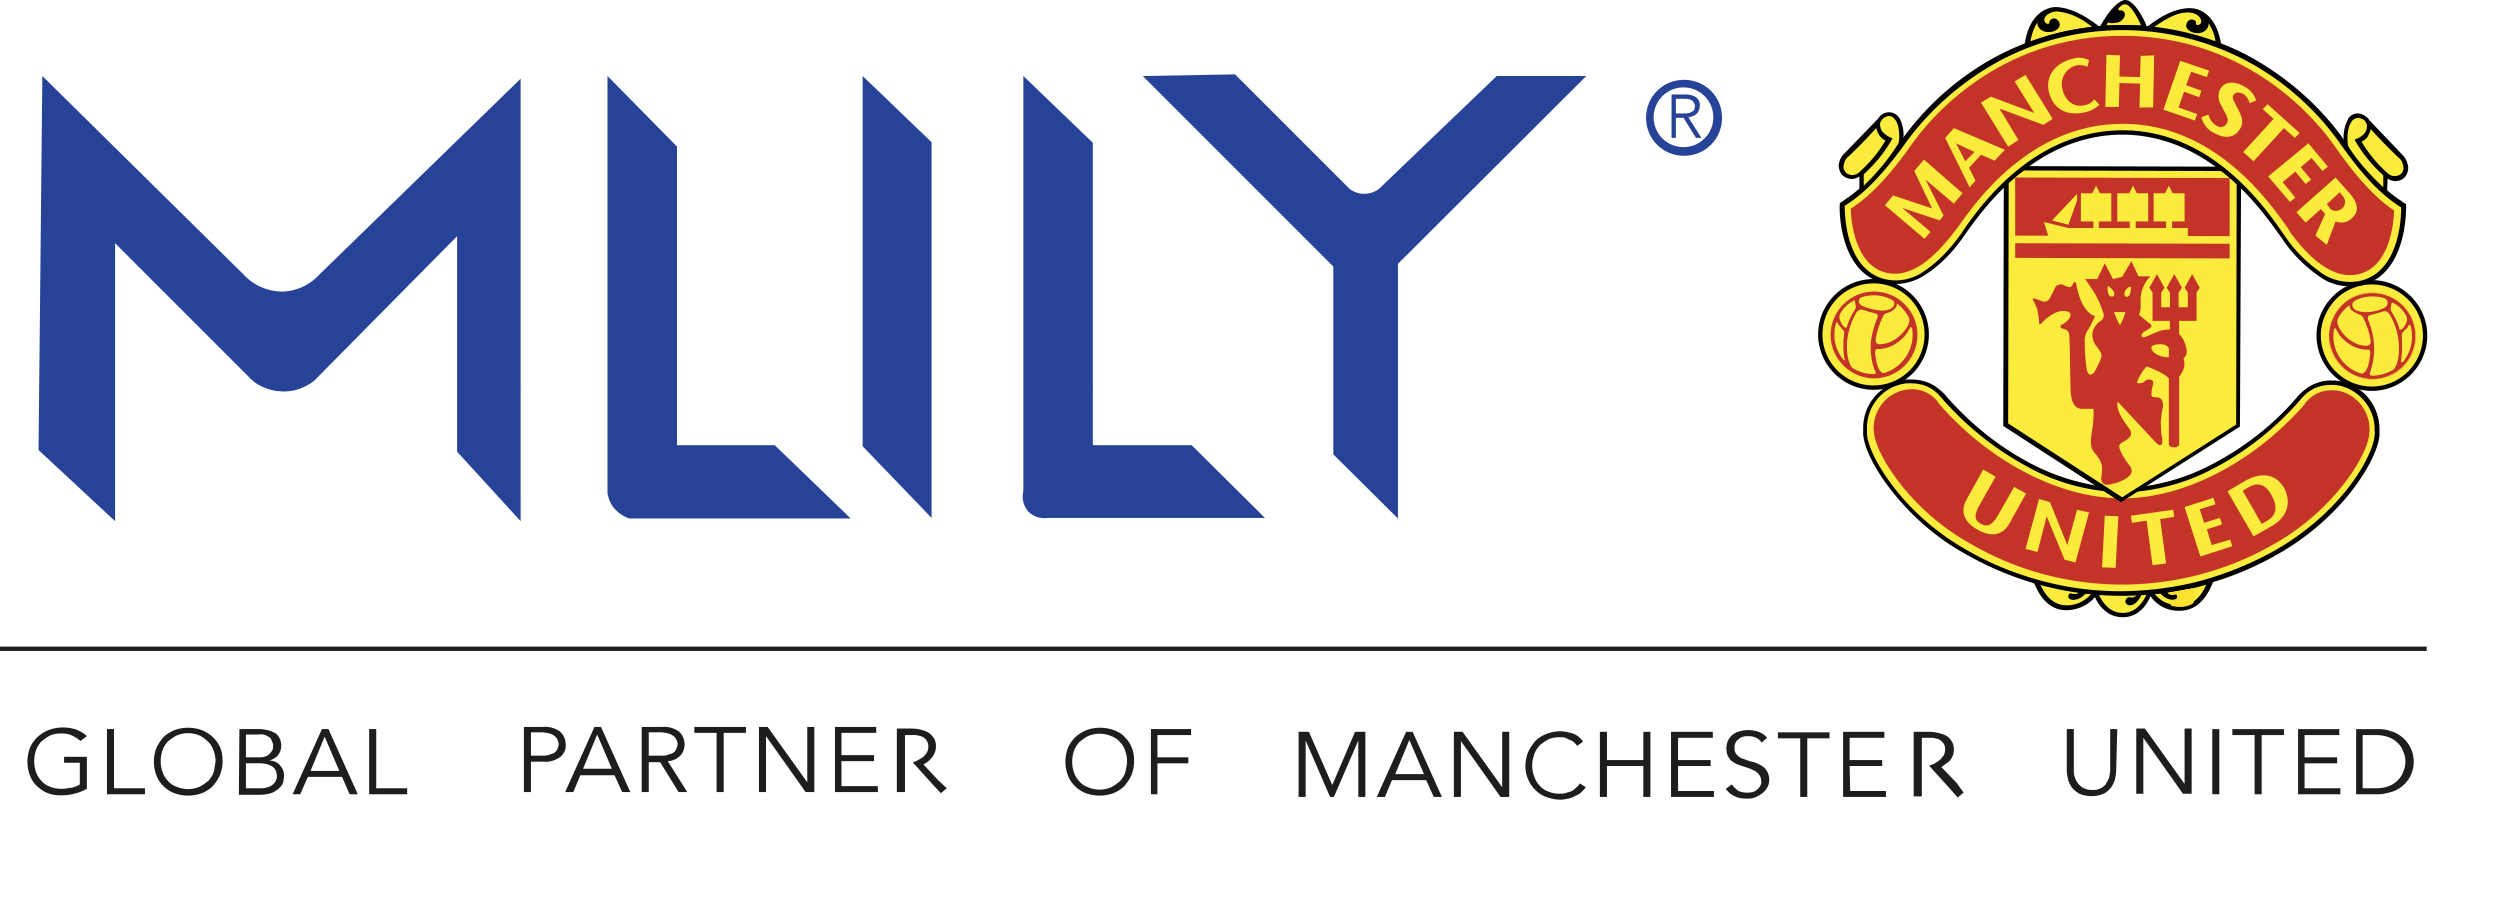 <svg viewBox="0 0 460.5 168.9" xmlns="http://www.w3.org/2000/svg"><style>.K{fill:#faeb3d}.L{fill-rule:evenodd}.M{fill:#010101}.N{fill:#c43327}</style><g class="L"><g class="M"><path d="M396.4 109.1c-.4 1.3-1.9 4.6-5.4 4.6-4 0-5.4-4.3-5.4-4.5l-.1-.4 5.3.3c1.9 0 5.1-.2 5.6-.3v.3h0z"></path><path d="M406.9 107l.8.1c-1 2.5-2.7 5.4-6.2 5.4-2.4.1-4.6-1.2-5.7-3.2l-.6-.4c4-.2 7.9-.8 11.7-1.9zm-31.6-.1l-.8.1c1 2.5 2.7 5.4 6.1 5.4 2.4 0 4.6-1.2 5.9-3.2l.4-.3c-3.9-.3-7.8-.9-11.6-2h0z"></path></g><path class="K" d="M393.8 109.3c-.3.6-.9.9-1.5.7-.4 0-.8.3-.8.8 0 .4.4.7.8.7 1.2 0 2.1-1.6 2.3-2.3h.9s-1.2 3.7-4.5 3.7-4.5-3.7-4.5-3.7l4.3.2 3-.1h0zm12.6-1.6c-2.3.7-4.7 1.2-7.1 1.4 0 0 .1.4.9.3.2 0 .3 0 .4-.1a.47.47 0 0 1 .5.5v.1c0 .3-.3.6-1 .6-.9-.1-1.6-.6-2.2-1.2-.3.1-.7.1-1 .1 1.1 1.4 2.7 2.1 4.5 2.1 3.3.1 4.5-2.8 5-3.8h0z"></path><path fill="#fade30" d="M404.2 109.8c0-.5-.1-1-.4-1.4l-4.4.8v.2c.2.1.5.2.8.2.2 0 .3 0 .4-.1a.47.47 0 0 1 .5.5v.1c0 .3-.3.6-1 .6-.2 0-.4 0-.6-.1.1.4.3.7.5 1 .5.1 1 .2 1.5.2.9 0 1.8-.2 2.5-.7.2-.5.3-.9.2-1.3h0z"></path><path fill="#fbe02e" d="M404.2 109.8c0-.5-.1-1-.4-1.4l-4.3.7v.2c.2.1.5.2.7.2s.3 0 .4-.1a.47.47 0 0 1 .5.5v.1c0 .3-.3.6-1 .6-.2 0-.4 0-.6-.1.1.4.3.7.5 1 .5.1.9.2 1.4.2.9 0 1.8-.2 2.5-.7.2-.4.3-.8.3-1.2h0z"></path><path fill="#fce22e" d="M404.2 109.8c0-.5-.2-1-.4-1.4l-4.2.7v.2c.2.1.5.2.7.1.2 0 .3 0 .4-.1a.47.47 0 0 1 .5.5v.1c0 .3-.3.6-1 .6-.2 0-.4 0-.5-.1.1.4.3.7.6 1 .4.1.9.1 1.3.2.9 0 1.7-.2 2.4-.7.1-.3.2-.7.2-1.1z"></path><path class="K" d="M375.8 107.6a42.68 42.68 0 0 0 7.1 1.5s-.1.4-.9.3c-.2 0-.3 0-.5-.1a.47.47 0 0 0-.5.5v.1c0 .3.3.6 1 .6.9-.1 1.6-.5 2.2-1.2.3.1.7.1 1 .1-1.1 1.3-2.7 2.1-4.5 2.1-3.2 0-4.4-2.9-4.9-3.9h0zm15-17.3c11.3 0 23.8-6.8 32.6-16.8 1.5-2 3.9-3.2 6.4-3.1 4.8.2 8.5 4.3 8.3 9.1 0 .2 0 .5-.1.7-.5 4.6-7.1 15-18.4 21.4-17.9 10.3-39.9 10.3-57.7-.2-11.2-6.4-17.8-16.8-18.2-21.5a8.68 8.68 0 0 1 7.5-9.7c.3 0 .5-.1.8-.1 2.5-.1 4.9 1.1 6.4 3.1 8.7 10.1 21.1 17.1 32.4 17.1h0z"></path></g><path class="M" d="M390.8 89.9c5.8-.1 11.6-1.7 16.7-4.4 5.9-3.1 11.2-7.2 15.5-12.2.6-.8 1.4-1.4 2.2-2 1.3-.8 2.9-1.3 4.5-1.2h.6c4.7.5 8.1 4.5 8 9.2v1c-.3 2.7-2.5 7.1-6.4 11.7-3.5 4-7.6 7.4-12.2 10-5 2.9-10.4 5-16.1 6.3-8.6 2-17.5 1.9-26-.1-5.6-1.3-11-3.5-16-6.4-4.6-2.6-8.7-6.1-12.1-10.1-3.9-4.6-6.1-9-6.3-11.7v-1c-.1-4.7 3.5-8.6 8.1-9.1h.7c1.6 0 3.1.4 4.4 1.2.8.6 1.6 1.2 2.2 2 4.4 5 9.6 9.2 15.5 12.3 5.2 2.7 10.9 4.3 16.7 4.5h0zm0 .8c-6-.2-11.8-1.7-17.1-4.6-6-3.2-11.3-7.4-15.8-12.5-.6-.7-1.2-1.4-2-1.9-1.2-.8-2.6-1.1-4-1.1h-.6c-4.3.4-7.5 4.1-7.4 8.4v1c.2 2.5 2.4 6.8 6.1 11.2 3.4 4 7.4 7.3 11.9 9.9 4.9 2.9 10.3 5 15.8 6.3 4.2 1 8.5 1.5 12.8 1.5s8.6-.5 12.8-1.4c5.6-1.3 10.9-3.4 15.9-6.2 4.5-2.6 8.6-5.9 12-9.8 3.8-4.4 5.9-8.7 6.2-11.2 0-.3.1-.7 0-1 .1-2.2-.8-4.4-2.4-6-1.3-1.3-3-2.2-4.9-2.4h-.6c-1.4 0-2.8.3-4 1.1-.8.5-1.4 1.2-2 1.9-4.5 5.1-9.8 9.3-15.8 12.4a37.24 37.24 0 0 1-16.9 4.4h0z"></path><g class="L"><path class="N" d="M357.1 74.3l-.1-.2a5.99 5.99 0 0 0-5.1-2.4c-1.9.1-3.6.9-4.9 2.3-1.4 1.6-2.1 3.7-1.8 5.8.4 3.9 6.5 14 17.5 20.2 17.3 10.2 38.8 10.2 56.2.2 11-6.2 17.2-16.3 17.5-20.2.3-2.1-.4-4.2-1.8-5.8-1.3-1.4-3-2.3-4.9-2.3a5.99 5.99 0 0 0-5.1 2.4l-.1.2c-9.5 10.8-22.4 17.4-33.8 17.3s-24.2-6.7-33.6-17.5h0z"></path><path class="K" d="M427.1 61.8a9.82 9.82 0 0 1 9.8-9.8 9.82 9.82 0 0 1 9.8 9.8 9.82 9.82 0 0 1-9.8 9.8 9.82 9.82 0 0 1-9.8-9.8z"></path></g><path class="M" d="M426.7 61.8c0-5.6 4.6-10.2 10.2-10.2s10.2 4.6 10.2 10.2S442.5 72 436.9 72c-2.7 0-5.3-1.1-7.2-3s-3-4.5-3-7.2zm.8 0a9.39 9.39 0 1 0 18.8 0 9.39 9.39 0 0 0-9.4-9.4c-2.5 0-4.9 1-6.6 2.7-1.8 1.9-2.8 4.2-2.8 6.7z"></path><path class="K L" d="M335.3 61.6a9.82 9.82 0 0 1 9.8-9.8 9.82 9.82 0 0 1 9.8 9.8 9.82 9.82 0 0 1-9.8 9.8 9.82 9.82 0 0 1-9.8-9.8z"></path><g class="M"><path d="M334.9 61.6c0-5.6 4.6-10.2 10.2-10.2s10.2 4.6 10.2 10.2-4.6 10.2-10.2 10.2c-2.7 0-5.3-1.1-7.2-3s-3-4.5-3-7.2zm.8 0a9.39 9.39 0 1 0 18.8 0 9.39 9.39 0 0 0-9.4-9.4c-2.5 0-4.9 1-6.6 2.7-1.8 1.8-2.8 4.2-2.8 6.7z"></path><g class="L"><path d="M439.7 35.5l.1-2.6c1 .7 2.4.6 3.2-.3.4-.5.6-1.1.6-1.8-.1-.8-.4-1.6-1-2.2l-6.2-6.5c-.2-.4-.6-.7-1-.9-1-.6-2.3-.3-2.9.7v.1c-.7 1.3-1 2.9-.7 4.4l3.1 4.2c1.4 1.8 3.1 3.4 4.8 4.9h0zM373.8 8.1c3.9-1.4 8-2.4 12.2-2.8l-12.2 2.8z"></path><path d="M373.8 8.1c3.9-1.4 8-2.4 12.2-2.8l.7-.4c-2.7-2.1-5.3-3.5-8-3.6-1.6 0-5 1.1-5.8 7.1l.9-.3zm34.5.1c-3.9-1.5-8-2.4-12.2-2.8l-.7-.4c2.7-2.1 5.3-3.5 8-3.5 1.7 0 5 1.1 5.8 7.1l-.9-.4h0zm-20.4-3.5l3.4-.1 3.2.1c-.1.1-6.6 0-6.6 0z"></path><path d="M386.7 5.1c2-3.7 3.8-5.1 4.8-5.1 1.2 0 2.7 2 3.8 4.5l.2.6-1-.1-3.3-.2-3.2.1-1.3.2h0z"></path></g></g><path class="K L" d="M382.6 93.9l-1.8 6.5-3.2-7.9-2-.6-2.5 9.2 2.2.6 1.7-6.6 3.3 8 2 .5 2.5-9.2-2.2-.5zm7.6 1.2l-2.5-.1-.5 9.5 2.5.1.5-9.5zm2.3-.1l.2 1.3 2.7-.4 1.1 8.2 2.5-.3-1.1-8.2 2.6-.4-.2-1.3-7.8 1.1zm25.9-3.8c1.2 2.1 1 3.7-.9 4.8l-.9.5-3.5-6.1 1-.6c2.2-1.3 3.5-.1 4.3 1.4h0zm-4.9-2.6l-3.2 1.9 4.8 8.3 3.2-1.8c3.4-1.9 3.7-4.8 2.4-7.2-1.7-2.7-4.3-2.8-7.2-1.2h0zm-6.1 11.8l-.9-2.9 2.8-.9-.4-1.2-2.9.9-.8-2.5 2.9-.9-.4-1.2-5.3 1.7 2.9 9.1 5.9-1.9-.4-1.2-3.4 1h0zM371 89.7l-2.9 5.1c-.9 1.5-1.7 2.5-3.2 1.7s-1.1-2-.2-3.6l2.9-5.1-2.3-1.3-3 5.4c-1.7 3 .4 4.8 2 5.7s4.3 1.7 5.9-1.3l3-5.4-2.2-1.2zm-1.5-56.1l-.1 44.8 21.4 13.8 21.5-13.7.2-44.7c-1-1-2.1-1.9-3.2-2.6l-36.6-.2c-1.1.8-2.1 1.6-3.2 2.6h0z"></path><g class="M"><path d="M370 33.5l-.1 44.5 21 13.6 21-13.4.1-44.5h.8l-.2 44.9-.2.1-21.7 13.8-.2-.1-21.3-13.8-.2-.1.1-45h.9z"></path><path d="M412.1 34l-.2-.2c-.9-.9-1.9-1.7-2.9-2.4l.4-.7c1.1.7 2.1 1.6 3 2.4h0l.3.2-.6.7z"></path><path d="M409.2 31.5l-36.5-.1v-.8l36.5.1v.8h0z"></path><path d="M372.9 31.3l-1.6 1.2-1.4 1.2-.6-.5c.2-.2.8-.7 1.5-1.3l1.7-1.3.4.7h0z"></path></g><g class="L"><path class="N" d="M392.4 52.8c-.1-.1-.7.4-.9.7s-.3.9 0 1.1.8 0 .9-.7c.1-.3.2-1.1 0-1.1h0zm-4.1 1.1c.1.6.5.8.9.7s.3-.7 0-1.1-.8-.8-.9-.8-.1.9 0 1.2h0zm2.2 6c.4-.7.8-1.6 1-2.4h-2.1c.3.8.6 1.6 1.1 2.4h0zm.4-8.9l1.7-2.9 1.3 2.8h2.2c-1.1 1.1-1.8 2.7-1.8 4.3v1.3c0 .5-.1 1-.3 1.5l2.1 1.7c.1.1.2.2.2.4-.1.4-1.4 1-1.5 1.1s-.4.4-.3.7.3.3.8.1l2.4-1c.6-.2 1.3-.3 2-.3v-1.6h-3.2v-5.2l-.6-.9 1.4-2.5 1.4 2.5-.6.9v2.7h1.6v-2.7l-.6-.9 1.4-2.5 1.4 2.5-.6.9v2.7h1.7v-2.7l-.6-.9 1.4-2.5 1.4 2.5-.6.9v5.2h-3.2v2.4c.8.9 1.3 2 1.4 3.2 0 .5-.2 1-.6 1.3.2.6.2 1.1.1 1.7-.2.6-.5 1.2-.9 1.7v12.4c0 .8-1.9.8-1.9 0V69.7c-1.1-1.2-4.1-2.2-4.1-2.2-.8.9-1.4 1.9-1.8 3 .5.2 1.1.1 1.5-.3.3-.3.8-.4 1.2-.2.3.2.4.3.3.8-.2.6-.3 1.2-.3 1.9 0 .6.6.4 1.1.5 1 .1 1.1 1.2 1 1.8-.2.9-.3 1.8-.4 2.7l.1 2.1c.1.5.2 1 .2 1.5 0 .8-.5.9-1 .4s-7.2-7.7-7.2-7.7c-.5 1.5 1.4 4 2 4.8s.6 1.3 0 1.9-1.5.8-1.7 1.3.5 2 1.9 3.8-1.6 3-3.5 3.4-1.8-.9-1.7-1.6c.1-.6.1-1.1.1-1.7-.2-.9-.7-1.8-1.4-2.5-.8-1-.8-2-.4-4.3.2-1.3.3-2.6.2-3.8h-2c-1.2 0-2.1-.7-2.2-3.6s-.1-9.6-.3-10.3-.9-.8-1.3-.9c-.2-.1-.3-.3-.2-.5 0-.1.1-.2.2-.2.9-.4 1.9-1.5 1.5-2.1s-1.9-.5-2.9 0c-.9.5-1.7 1.1-2.3 1.8-.3.3-.5.3-.5 0 0-.8-.2-1.6-.3-2.4a9.82 9.82 0 0 0-.8-1.8c-.2-.3 0-.4.3-.3a27.04 27.04 0 0 1 1.4.5c.6.2 1.1-.1 1.4-.6l1.1-2.2s.7-.4 1.1-.3c.3.1.7.3 1 .4s.6.1.7 0c.2-.2.3-.4.4-.6.2-.4.4-.2.5-.1 1 5.8 3.5 6.1 3.5 6.1-.4 1-.9 2-1.5 2.9-.2.4-.3.8-.4 1.3 0 1.9.1 3.8.4 5.7.3 1.4 1.1.9 1.4.4s1.1-2.2 1.1-2.2c.1-.3.2-.6.2-.9 0-.4-.7-1.3-.9-1.6-.5-.6-.8-1.4-.8-2.2.1-1.1.7-2 1.7-2.6.3-.3.5-.7.4-1.1-.4-1.4-1-2.8-1.8-4.1l-1.6-2.4h2.2l1.4-2.9 1.5 2.9 1.7-.4h0zm8.6 14.8v-1.7c-.4-.5-.9-.7-1.5-.7-1.1 0-1.7.3-1.7.6-.1.5.8 1.8 3.2 1.8h0zm-28.3-21l39.5.1v2.7l-39.5-.1v-2.7zm0-1.4V32.7l39.5.1v10.7l-39.5-.1z"></path><path class="K" d="M403 43.8V42h-2.9v-1.2h2.3v-5.2h-2.2l-.7-1.4-.7 1.4h-2.1v5.2h2.3V42h-5.6v-1.2h2.3v-5.2h-2.1l-.7-1.4-.7 1.4H390v5.2h2.3V42h-5.7v-1.2h2.3v-5.2h-2.1l-.7-1.4-.7 1.4h-2.1v5.2h2.3V42H381l-4.5-1.1.9 2.9H403h0zm-25-3.2l3 .8 1.6-4.5v-1.2l-4.6 4.9h0zM385.4 5c-3.9.4-7.8 1.3-11.4 2.7.2-1.3.6-2.5 1.3-3.6-.1.8.6 1.8 2 1.8s2.1-.8 2.1-1.3c0-.6-.4-1.1-1-1.2-.7 0-.9.5-.9.7s-.1.3-.3.3a.75.75 0 0 1-.6-1c.2-.7 1.3-1.3 2.4-1.3.1.1 2.9 0 6.4 2.9zm22.7 2.8c-3.7-1.4-7.6-2.3-11.5-2.7 2.2-1.5 4.2-2.8 6.4-2.8 1.2 0 2.1.5 2.4 1.3s-.4 1-.6 1-.4-.1-.3-.3-.1-.7-.8-.7c-.6 0-1 .6-1 1.2 0 .5.8 1.3 2.1 1.3s2.1-.9 2-1.8c.7 1 1.2 2.2 1.3 3.5h0zm-19.8-3.7l-.3.6 3.3-.1 3.1.1c-.7-1.6-2-3.9-2.9-3.9-.2 0-.6-.1-1.3.8 0 0-.1.4.4.3.4 0 .8.3.8.7v.2a1.83 1.83 0 0 1-1.8 1.4c-.5.1-.9.1-1.3-.1h0z"></path><path class="M" d="M347.4 30.4l3.1-4.2c.3-1.5.1-3.1-.6-4.4a2.24 2.24 0 0 0-2.9-.9c-.4.2-.8.5-1 .9l-6.3 6.5c-.6.6-.9 1.3-1 2.1 0 .7.2 1.3.6 1.8.9.9 2.2 1 3.2.3v2.6c1.8-1.4 3.4-3 4.9-4.7h0z"></path><path class="K" d="M391 24.4c17.6 0 27.6 16.6 29.8 19.6 3.9 5.2 8.6 9.4 14.1 8 8.1-2 7.7-14 7.7-14-1.9-1.4-5.3-3.2-11.3-11.8-9.2-13.2-24.2-21-40.3-21.1-20.9-.1-34.4 12.4-40.4 20.8-6.1 8.6-9.4 10.4-11.4 11.7 0 0-.5 12 7.6 14.1 5.5 1.4 10.3-2.8 14.2-8 2.3-2.9 12.4-19.4 30-19.3h0z"></path></g><path class="M" d="M391 24c16.4 0 26.2 14.2 29.4 18.8l.7 1c1.7 2.5 3.9 4.6 6.4 6.4 2.1 1.5 4.8 2.1 7.4 1.5 7.2-1.8 7.4-11.9 7.4-13.5l-.5-.3c-2-1.4-5.3-3.7-10.7-11.4-4.6-6.5-10.6-11.8-17.7-15.5-14-7.2-30.5-7.3-44.5-.1-7 3.7-13.1 8.9-17.8 15.3-5.5 7.7-8.8 10-10.8 11.4l-.5.3c0 1.5.1 11.6 7.3 13.5 2.6.6 5.2.1 7.4-1.5 2.5-1.7 4.6-3.9 6.4-6.4.2-.2.4-.5.7-1C364.7 38 374.6 24 391 24zm0 .8c-16 0-25.7 13.7-28.9 18.2l-.7 1c-1.8 2.5-4 4.8-6.6 6.5a10.26 10.26 0 0 1-8 1.6c-8.4-2.2-8-14.5-7.9-14.5v-.2l.2-.1.7-.5c2-1.4 5.2-3.6 10.6-11.2 4.7-6.5 10.9-11.9 18.1-15.6 14.2-7.2 31.1-7.2 45.3.1 7.1 3.8 13.3 9.1 18 15.7 5.4 7.6 8.5 9.9 10.5 11.2l.7.5.2.1v.4s.4 12.3-8 14.5c-2.8.6-5.7.1-8-1.6a25.88 25.88 0 0 1-6.6-6.6c-.2-.3-.4-.6-.7-1-3.3-4.6-12.9-18.4-28.9-18.5h0z"></path><g class="L"><path class="N" d="M391 22.8c17 0 27.1 14.5 30.4 19.2l.6 1c4.5 6 8.6 8.4 12.5 7.5 5.7-1.4 6.4-9.3 6.5-11.6v-.1h0c-2-1.4-5.3-3.8-10.9-11.8-3.3-4.8-16-20.3-39-20.4S355.3 22 352 26.8c-5.6 7.9-9.1 10.3-11 11.6h-.1v.1c.1 2.4.8 10.2 6.4 11.7 3.9 1 8-1.4 12.6-7.4l.7-.9c3.3-4.7 13.4-19.1 30.4-19.1z"></path><path class="K" d="M354.4 29.4l-1.8 2.1 3.3 6.9-7.2-2.4-1.5 1.8 7.3 6.2 1.1-1.3-5.2-4.4 6.9 2.3.7-.9-3.3-6.6 5.2 4.4 1.6-1.9-7.1-6.2h0zm9.3-1.4l-1.7 1.7-1.7-3.3 3.4 1.6zm-3.8-4.4l-1.6 1.8 4.5 9.1 1.1-1.2-1.2-2.4 2.2-2.4 2.5 1.1 1.9-2-9.4-4h0zm11.2-8.6l3.6 5.8-8-3-1.8 1.1 5 8.1 1.9-1.2-3.5-5.8 8.1 3 1.7-1.1-5-8.1c0 0-2 1.2-2 1.2zm30.2 4.8l1-2.9 2.8 1 .4-1.2-2.8-1 .9-2.5 2.9 1 .4-1.2-5.3-1.8-3.1 9 5.8 2 .4-1.2-3.4-1.2h0zm16.4-.6l-.9.9 2 1.8-5.6 6.1 1.9 1.7 5.6-6.1 2 1.8.9-.9-5.9-5.3h0zm2.7 14.4l2.4-2 1.9 2.3 1-.8-1.9-2.3 2-1.7 2 2.4 1-.8-3.6-4.3-7.4 6.1 4 4.7 1-.8-2.3-2.8h-.1zm11.1 2.5c.6.6.6 1.5.1 2.1l-.2.2c-.7.6-1.7.6-2.3-.1 0-.1-.1-.1-.1-.2l-.4-.5 2.4-2.2.5.7zm-1.3 4.7c1.1.4 2.3.2 3.1-.7 1.4-1.2.9-2.9-.5-4.5l-2.6-2.9-7.2 6.4 1.7 1.9 2.8-2.5.8.9-1.8 4 2.1 1.7 1.6-4.3h0zm-35.9-30.5l-.1 3.9-3.8-.1.1-3.9-2.5-.1-.2 9.6h2.5l.1-4.4 3.8.1-.1 4.4h2.5l.2-9.6-2.5.1zm13.6 14.2c1.8 1.1 3.7.9 4.6-.6.7-1 .7-1.9-.1-3.5-.2-.5-.5-.8-.6-1.2-.4-.7-.7-1.2-.4-1.7s1.1-.6 1.8-.2c.6.4 1 1 1.2 1.7l1.2-.5c-.4-1.1-1.1-2-2.1-2.5-2-1.2-3.7-.9-4.4.2-.6.9-.6 2.2 0 3.1l.5 1c.5.8 1 1.8.6 2.4-.4.7-1.2.9-1.8.5-.1 0-.1-.1-.2-.1-.7-.4-1.2-1.2-1.4-2l-1.3.5c.4 1.4 1.2 2.4 2.4 2.9h0zm-26-13.7c-3.1.7-5.2 3-4.5 6.1.4 1.7 1.9 4.8 6.6 3.8 1-.2 2-.7 2.7-1.4l-.9-1c-.5.6-1.2 1-1.9 1.1-2.3.5-3.7-1.4-4-3-.5-1.8.6-3.8 2.4-4.3.7-.2 1.5-.1 2.2.2h0l.3-1.2c-.9-.5-2-.6-2.9-.3h0zm50.6 16c-.1-.6-.3-3 .6-4.3.4-.7 1.2-1 1.9-.6h.1c.5.2.8.7.9 1.2 0 .5-.1 1-.4 1.4-.5.6-1.2 1-1.9 1.2 1.4 2.5 3.2 4.7 5.3 6.6v2.2c-4.9-4.6-6.5-7.7-6.5-7.7h0zm2.5-.7c1.3 2.2 2.9 4.1 4.8 5.8a1.85 1.85 0 0 0 2.5.1 1.48 1.48 0 0 0 .4-1.3c-.1-.6-.3-1.2-.8-1.6-.6-.5-3.3-3.2-5.2-5.3-.1.3-.2.7-.4 1-.2.6-.7 1-1.3 1.3h0zm-91.7 8.1v-2.1c2.1-1.9 3.9-4.1 5.3-6.6-.7-.3-1.4-.7-1.9-1.3-.3-.4-.4-.9-.4-1.4.1-.5.4-.9.9-1.2.4-.2 1.2-.6 2 .6s.7 3.7.5 4.2c-1.8 2.9-4 5.5-6.4 7.8h0zm4-8.3c-1.3 2.2-2.9 4.1-4.8 5.8a1.85 1.85 0 0 1-2.5.1c-.3-.4-.5-.8-.4-1.3.1-.6.3-1.2.8-1.6.6-.5 3.3-3.2 5.2-5.3.1.3.2.7.4 1 .2.5.7 1 1.3 1.3h0z"></path><path class="N" d="M337.2 61.7c0-4.4 3.6-8 8-8s8 3.6 8 8-3.6 8-8 8h-.1c-4.4-.1-7.9-3.7-7.9-8z"></path><path class="K" d="M349.4 55.9l.5.4c.7.6 1.3 1.4 1.7 2.2.5 1.1-1 2.7-1.4 3.1-1 1-2.3 1.7-3.7 1.8-.5.1-.9-.1-1-.6v-.2c.2-1.5.7-3 1.4-4.4.1-.2.3-.4.5-.5.6-.1 1.2-.4 1.7-.9.2-.2.3-.5.3-.9zm-6.6-1.1c.8-.3 1.6-.4 2.4-.4 1.2 0 2.4.3 3.4.9.2.1.4.4.3.7 0 .9-1.5 1.3-2.5 1.2s-2-.3-3-.7c-.9-.3-1-.8-1-1s.1-.5.4-.7h0zm-3.2 11.5c-1.6-1.9-2.1-4.4-1.4-6.8 0 0 .2-.3.3 0s.3.4.4.6.9.8.8 1.3a16.95 16.95 0 0 0 0 4.5c.2.4.1.6-.1.4h0zm.2-6c-.4-.2-.8-1.1-.9-1.4s-.1-.7 0-1c.6-1.1 1.4-1.9 2.5-2.5.1-.1.3-.1.3.2s.1.4.1.6c.1.3 0 .6-.1.8-.6.9-1.1 1.9-1.4 2.9-.1.3-.2.6-.5.4h0zm5.4 8.6h-.2c-1.3 0-2.5-.4-3.6-1-.9-.5-1.2-2.8-1.2-3.9 0-2.3.6-4.5 1.8-6.5.3-.4.8-.6 1.2-.4l1 .3c.2.1.8.2 1.1.3s.8.2.5.9c-.6 1.4-1 2.9-1.2 4.5-.1 1.6.1 3.3.6 4.8.4.7.4 1 0 1h0zm1.9-.2c-.4.1-.6-.2-.8-.4-.7-.8-.9-3.1-.9-3.4s.1-.6.3-.6c1.6 0 3.1-.5 4.3-1.6.8-.6 1.4-1.4 1.8-2.3.1-.2.3-.2.4.1.1.4.1.8.1 1.2 0 3.2-2.1 6-5.2 7h0z"></path><path class="N" d="M445 62c0-4.4-3.5-8-7.9-8.1s-8 3.5-8.1 7.9 3.5 8 7.9 8.1h.1c4.4 0 8-3.5 8-7.9z"></path><path class="K" d="M433.1 57.1c.5.4 1.1.7 1.7.9.2.1.4.3.5.5.7 1.4 1.2 2.9 1.4 4.4 0 .5-.4.8-.8.8h-.2c-1.4-.1-2.7-.8-3.7-1.8-.4-.4-1.8-2-1.4-3.1.4-.9 1-1.6 1.7-2.2l.5-.4c-.1.3.1.6.3.9h0zm6.7-1.2c0 .2-.2.7-1 1-1 .4-2 .6-3 .6s-2.5-.3-2.5-1.3c0-.3.1-.5.3-.7 1-.6 2.2-.9 3.4-.9.8 0 1.6.1 2.4.4.3.2.5.7.4.9h0zm2.5 10.4c.2-1.5.2-3 .1-4.5-.1-.5.7-1.1.9-1.3s.3-.4.4-.6.3 0 .3 0c.2.7.3 1.4.3 2.1 0 1.7-.6 3.4-1.7 4.7-.3.1-.4 0-.3-.4h0zm-.4-6c-.3-1-.8-2-1.4-2.9-.1-.2-.2-.5-.1-.8 0-.2.1-.4.1-.6s.2-.3.3-.2c1.1.5 1.9 1.4 2.5 2.5.1.3.1.7 0 1-.2.5-.5 1-.9 1.4-.4.1-.5-.1-.5-.4h0zm-5.2 7.9c.5-1.6.7-3.2.6-4.8-.1-1.5-.5-3.1-1.1-4.5-.2-.7.2-.8.5-.9l1.2-.3 1-.3c.4-.2.9 0 1.2.4 1.2 1.9 1.8 4.2 1.8 6.5 0 1.2-.3 3.4-1.2 3.9-1.1.6-2.4 1-3.6 1h-.1c-.6 0-.6-.3-.3-1h0zm-6.9-6.3c0-.4.1-.8.1-1.2.1-.3.3-.3.4-.1.4.9 1 1.7 1.8 2.3 1.2 1 2.7 1.6 4.2 1.5.2 0 .3.3.3.6s-.2 2.6-.9 3.4c-.2.2-.4.5-.8.4-3-.9-5.1-3.7-5.1-6.9z"></path></g><path fill="#fde630" d="M429.1 61.9c0-4.4 3.6-8 8-8 2.1 0 4.2.8 5.6 2.4a7.94 7.94 0 0 1-.1 11.3 7.94 7.94 0 0 1-11.3-.1c-1.5-1.5-2.3-3.5-2.2-5.6h0zm0 0a7.85 7.85 0 1 0 15.8 0A7.85 7.85 0 0 0 437 54c-2.1 0-4.1.8-5.6 2.3-1.4 1.5-2.3 3.5-2.3 5.6z"></path><path fill="#264397" d="M7.1 82.9L7.8 14l37 36.5c1.9 2.1 4.7 3.3 7.6 3.2 2.5-.2 4.8-1.3 6.5-3.2l37-36V96L84.2 83.2V43.5L57.9 70.1a9.06 9.06 0 0 1-5.2 2c-2.2.1-4.5-.6-6.2-2L21.2 44.8V96L7.1 82.9zM111.9 14v76.8c.2 1.2.7 2.4 1.6 3.2a6.08 6.08 0 0 0 2.4 1.5h40.8l-14-13.5h-18V27l-12.8-13zm47 0v68.2l12.7 13.2V26.2L158.9 14zm29.6 0v76.5c-.3 1.3 0 2.6.8 3.6.9 1 2.3 1.5 3.7 1.3h40L219.5 82h-18.2V26.3L188.5 14zm22 0l35.1 35.1v34.6l11.9 11.8V48.6L292.2 14h-16.5L254 34.8a4.5 4.5 0 0 1-5.4 0l-21.1-21.1"></path><path fill="#1d1d1b" d="M96.5 133.9h3.6c1-.1 2.1.2 3 .8.7.6 1.1 1.5 1.1 2.4.1.9-.3 1.8-1.1 2.4-.9.6-1.9.9-3 .8h-2.3v5.6h-1.3v-12zm1.3 5.3h2c.5 0 1 0 1.4-.2.4-.1.7-.2 1-.4.2-.2.4-.4.5-.7s.2-.5.2-.8-.1-.5-.2-.8-.3-.5-.5-.7c-.3-.2-.6-.4-1-.5-.5-.1-.9-.2-1.4-.2h-2v4.3zm7.8 6.7h-1.5l5.4-12h1.2l5.4 12h-1.5l-1.4-3.1h-6.3l-1.3 3.1zm1.8-4.3h5.3l-2.7-6.3-2.6 6.3zm12.1 4.3h-1.3v-12h3.8c1-.1 2.1.2 3 .8.7.6 1.1 1.5 1.1 2.4 0 .8-.3 1.6-.8 2.1-.6.6-1.5 1-2.3 1l3.6 5.7H125l-3.4-5.5h-2.1v5.5zm0-6.7h2.2c.5 0 1 0 1.4-.2.4-.1.7-.2 1-.4.2-.2.4-.4.5-.7s.2-.5.2-.8 0-.5-.2-.8c-.1-.3-.3-.5-.5-.7-.3-.2-.6-.4-1-.5-.5-.1-.9-.2-1.4-.2h-2.2v4.3zm13.7 6.7H132V135h-4.1v-1.1h9.5v1.1h-4.1v10.9zm15.5-1.8h0v-10.2h1.3v12h-1.6l-7.3-10.3v10.3h-1.3v-12h1.6l7.3 10.2zm6.4.7h6.6v1.1h-7.9v-12h7.6v1.1H155v4.1h6v1.1h-6v4.6zm19.3.4l-1.1.9-1.4-1.5-3.7-4.1v-.1c.3-.1.6-.2.9-.4.4-.2.7-.4 1-.6.2-.2.4-.5.6-.7.2-.4.3-.8.3-1.2a1.92 1.92 0 0 0-.4-1.2c-.2-.3-.6-.6-1-.7s-.7-.2-1.1-.2h-1.8v10.5h-1.5v-7.4-4.3h2.4c.5 0 1 0 1.5.1s1 .2 1.4.4c.6.2 1 .6 1.4 1.1s.5 1.1.5 1.7c0 .8-.3 1.5-.8 2.1-.4.5-.9.9-1.5 1.2h0l2.7 2.9 1.6 1.5h0zm-159.6-8.7c-.4-.4-.9-.7-1.5-1s-1.3-.4-2-.4-1.5.1-2.1.4-1.1.7-1.6 1.1c-.4.5-.8 1-1 1.7a6.28 6.28 0 0 0-.3 1.9c0 .7.1 1.3.3 1.9s.5 1.2 1 1.7c.4.5 1 .9 1.6 1.1.7.3 1.4.4 2.1.4.6 0 1.2-.1 1.8-.2s1.1-.3 1.6-.6v-4h-2.9v-1.1H16v5.9c-.7.4-1.5.7-2.3.9s-1.6.3-2.4.3c-.9 0-1.7-.1-2.5-.4s-1.4-.8-2-1.3c-.6-.6-1-1.2-1.3-2a7.17 7.17 0 0 1 0-5c.6-1.5 1.9-2.7 3.4-3.3.8-.3 1.7-.5 2.6-.5s1.7.1 2.6.4c.7.3 1.4.7 1.9 1.2l-1.2.9zm6.2 8.7h5.7v1.1h-7v-12H21v10.9zm20-4.9c0 .9-.2 1.7-.5 2.5-.3.7-.8 1.4-1.3 2-.6.6-1.3 1-2 1.3a7.45 7.45 0 0 1-5.1 0c-.8-.3-1.5-.8-2-1.3-.6-.6-1-1.2-1.3-2a7.17 7.17 0 0 1 0-5c.3-.7.8-1.4 1.3-2 .6-.6 1.3-1 2-1.3a7.45 7.45 0 0 1 5.1 0c1.5.6 2.8 1.8 3.4 3.3.3.7.4 1.6.4 2.5zm-1.3 0c0-.7-.1-1.3-.3-1.9s-.5-1.2-1-1.7-1-.9-1.6-1.2a5.36 5.36 0 0 0-4.3 0c-.6.3-1.1.7-1.6 1.1-.4.5-.8 1-1 1.7a6.28 6.28 0 0 0-.3 1.9c0 .7.1 1.3.3 1.9s.5 1.2 1 1.7c.4.5 1 .9 1.6 1.1a5.36 5.36 0 0 0 4.3 0c.6-.3 1.1-.7 1.6-1.1.4-.5.8-1 1-1.7l.3-1.8h0zm4.4-6h3.7c.5 0 1 .1 1.5.2s.9.3 1.3.5.7.6.9 1 .3.9.3 1.4c0 .6-.2 1.2-.6 1.7s-1 .8-1.6 1h0c.8 0 1.5.3 2 .9s.8 1.3.7 2.1c0 .3-.1.6-.1.8-.1.4-.3.8-.6 1.1a5.02 5.02 0 0 1-1.4 1c-.8.3-1.6.4-2.4.4H44l.1-12.1zm1.2 5.2h2.5c.3 0 .6 0 .9-.1s.6-.2.8-.4.4-.4.6-.7.2-.6.2-1c0-.2 0-.4-.1-.5-.1-.2-.2-.5-.3-.7-.2-.3-.5-.4-.8-.6a2.2 2.2 0 0 0-1.4-.2h-2.4v4.2zm0 5.7h2.4c.4 0 .9 0 1.3-.1s.7-.2 1-.4.5-.4.7-.7a1.93 1.93 0 0 0 .3-1c0-.7-.2-1.3-.8-1.8-.7-.4-1.5-.6-2.3-.6h-2.6v4.6zm10 1.1h-1.4l5.4-12h1.2l5.4 12h-1.5l-1.4-3.2h-6.3l-1.4 3.2zm1.9-4.3h5.3l-2.7-6.3-2.6 6.3zm12.1 3.2H75v1.1h-7v-12h1.3v10.9zm139.6-4.9c0 .9-.2 1.7-.5 2.5-.3.7-.8 1.4-1.3 2-.6.6-1.3 1-2 1.3a7.45 7.45 0 0 1-5.1 0c-.8-.3-1.5-.8-2-1.3-.6-.6-1-1.2-1.3-2a7.17 7.17 0 0 1 0-5c.6-1.5 1.9-2.7 3.4-3.3a7.45 7.45 0 0 1 5.1 0c.8.3 1.5.7 2 1.3.6.6 1 1.2 1.3 2 .3.7.4 1.6.4 2.5h0zm-1.3 0c0-.7-.1-1.3-.3-1.9s-.5-1.2-1-1.7c-.4-.5-1-.9-1.6-1.1a5.36 5.36 0 0 0-4.3 0c-.6.3-1.1.7-1.6 1.1-.4.5-.8 1-1 1.7a6.28 6.28 0 0 0-.3 1.9c0 .7.1 1.3.3 1.9s.5 1.2 1 1.7c.4.5 1 .9 1.6 1.1a5.36 5.36 0 0 0 4.3 0c.6-.3 1.1-.7 1.6-1.1.4-.5.8-1 1-1.7.1-.6.3-1.3.3-1.9zm5.6 6H212v-12h7.4v1.1h-6.2v4.1h5.7v1.1h-5.7v5.7zm32.2-1.7l4.2-9.8h1.9v12h-1.3v-10.4l-4.5 10.4h-.7l-4.5-10.4v10.4h-1.3v-12h1.9l4.3 9.8zm9.7 2.2h-1.5l5.4-12h1.2l5.4 12h-1.5l-1.4-3.1h-6.3l-1.3 3.1zm1.9-4.2h5.3l-2.7-6.3-2.6 6.3zm19.7 2.4h0v-10.2h1.3v12h-1.6l-7.3-10.3v10.3h-1.3v-12h1.6l7.3 10.2zm15.4 0c-.2.3-.5.6-.8.9s-.7.5-1.1.7-.8.4-1.3.5-1 .2-1.5.2c-.9 0-1.7-.2-2.6-.5-.8-.3-1.4-.7-2-1.3s-1-1.2-1.3-1.9c-.7-1.6-.7-3.4 0-5.1.3-.7.8-1.4 1.3-2 .6-.6 1.3-1 2-1.3.8-.3 1.7-.5 2.6-.5.8 0 1.6.2 2.3.4.8.3 1.4.8 1.9 1.5l-1.1.8c-.1-.2-.3-.4-.5-.6s-.5-.4-.8-.5-.6-.3-.9-.4-.6-.1-1-.1c-.7 0-1.5.1-2.1.4s-1.1.7-1.6 1.1c-.4.5-.8 1-1 1.7a5.52 5.52 0 0 0 0 4c.2.6.5 1.2 1 1.7.4.5 1 .9 1.6 1.1.7.3 1.4.4 2.1.4.3 0 .7 0 1-.1l1-.3c.3-.1.6-.3.9-.6s.6-.5.8-.9l1.1.7zm2.6-10.2h1.3v5.2h6.7v-5.2h1.3v12h-1.3v-5.7H296v5.7h-1.3v-12zm14.4 10.9h6.6v1.1h-7.9v-12h7.7v1.1h-6.4v4.1h6v1.1h-6v4.6zm15.4-8.9c-.5-.8-1.4-1.2-2.4-1.2-.3 0-.7 0-1 .1s-.6.2-.8.4-.5.4-.6.7c-.2.3-.2.6-.2 1 0 .5.1.9.5 1.3.3.3.7.6 1.2.7.5.2 1 .4 1.5.5s1 .3 1.5.6c.5.2.9.6 1.2 1 .3.5.5 1.1.5 1.7 0 .5-.1 1-.4 1.5-.2.4-.6.8-1 1.1s-.8.5-1.3.7-1 .2-1.5.2c-.7 0-1.5-.1-2.1-.4-.7-.3-1.3-.8-1.7-1.4l1.1-.8a5.73 5.73 0 0 0 1.1 1.1c.5.3 1.1.4 1.7.4.3 0 .7 0 1-.1s.6-.2.8-.4.5-.4.6-.7c.2-.3.3-.6.2-1a1.69 1.69 0 0 0-.3-1c-.2-.3-.4-.5-.7-.7s-.6-.3-1-.5l-1.2-.4c-.4-.1-.8-.3-1.2-.4-.4-.2-.7-.4-1-.6s-.5-.6-.7-.9c-.2-.4-.3-.9-.3-1.4s.1-1 .3-1.5c.2-.4.5-.8.9-1.1s.8-.5 1.3-.6c1.1-.3 2.3-.3 3.4.1.6.2 1.2.6 1.6 1.1l-1 .9zm8.4 10h-1.3V136h-4.1v-1.1h9.5v1.1h-4.1v10.8zm7.9-1.1h6.6v1.1h-7.9v-12h7.6v1.1h-6.4v4.1h6v1.1h-6l.1 4.6zm20.9.3l-1.1.9-1.4-1.6-3.8-4.2v-.1c.3-.1.7-.2 1-.4s.7-.4 1-.7c.2-.2.4-.5.6-.7.2-.4.3-.8.3-1.2a1.92 1.92 0 0 0-.4-1.2c-.3-.3-.6-.6-1-.7s-.7-.2-1.1-.2H354v10.8h-1.5v-11.9h2.4c.5 0 1 0 1.6.1.5.1 1 .2 1.5.4.6.2 1.1.6 1.4 1.1.4.5.5 1.1.5 1.7 0 .8-.3 1.5-.8 2.1l-1.5 1.1h0l2.8 2.9 1.3 1.8zm28.1-4.2c0 .5-.1 1.1-.2 1.6-.1.6-.4 1.1-.7 1.6-.4.5-.8.9-1.4 1.2a5.85 5.85 0 0 1-4.5 0c-.5-.3-1-.7-1.4-1.2-.3-.5-.6-1-.7-1.6-.1-.5-.2-1-.2-1.6v-7.5h1.3v7.4c0 .5 0 1 .2 1.5.1.4.3.7.5 1s.4.5.7.7c.2.2.5.3.7.4s.5.1.7.2h.6.6c.2 0 .5-.1.7-.2.3-.1.5-.2.7-.4.3-.2.5-.4.6-.7a4.67 4.67 0 0 0 .5-1c.1-.5.2-1 .2-1.5v-7.4h1.3l-.2 7.5zm12.6 2.6h0v-10.2h1.3v12h-1.6l-7.3-10.3v10.3h-1.3v-12h1.6l7.3 10.2zm6.4 1.9h-1.3v-12h1.3v12zm7.8 0h-1.3v-10.9h-4.1v-1.1h9.5v1.1h-4.1v10.9zm7.9-1.1h6.6v1.1h-7.8v-12h7.6v1.1h-6.4v4.1h6v1.1h-6v4.6zm9.5-10.9h4.1c.8 0 1.6.1 2.3.4.8.2 1.5.6 2.1 1.1s1.1 1.1 1.5 1.9c1.2 2.4.6 5.4-1.5 7.1-.6.5-1.3.9-2.1 1.1-.7.2-1.5.4-2.3.4H434v-12zm1.2 10.9h2.4c.8 0 1.7-.1 2.4-.4.6-.2 1.2-.6 1.7-1.1.4-.4.8-1 1-1.6.5-1.2.5-2.5 0-3.6-.2-.6-.5-1.1-1-1.6s-1.1-.9-1.7-1.1c-.8-.3-1.6-.4-2.4-.4h-2.4v9.8zM0 119.1h447v.8H0v-.8z"></path><g fill="#264397"><path d="M317.2 21.7c0 3.9-3.1 7-7 7s-7-3.1-7-7 3.1-7 7-7 7 3.1 7 7zm-7.1-5.6c-3.1 0-5.5 2.5-5.5 5.5 0 3.1 2.5 5.5 5.5 5.5 3.1 0 5.5-2.5 5.5-5.5s-2.4-5.5-5.5-5.5h0z"></path><path d="M308.7 25.4h-.8v-8h2.5c.7 0 1.4.1 2 .5.5.4.8 1 .7 1.6 0 .5-.2 1-.5 1.4-.4.4-1 .6-1.6.7l2.4 3.8h-1l-2.3-3.7h-1.4v3.7zm0-4.5h1.5c.3 0 .6 0 1-.1l.6-.3c.2-.1.3-.3.3-.4.1-.2.1-.4.1-.5 0-.2 0-.4-.1-.5-.1-.2-.2-.3-.3-.5-.2-.1-.4-.3-.6-.3-.3-.1-.6-.1-1-.1h-1.5v2.7z"></path></g></svg>